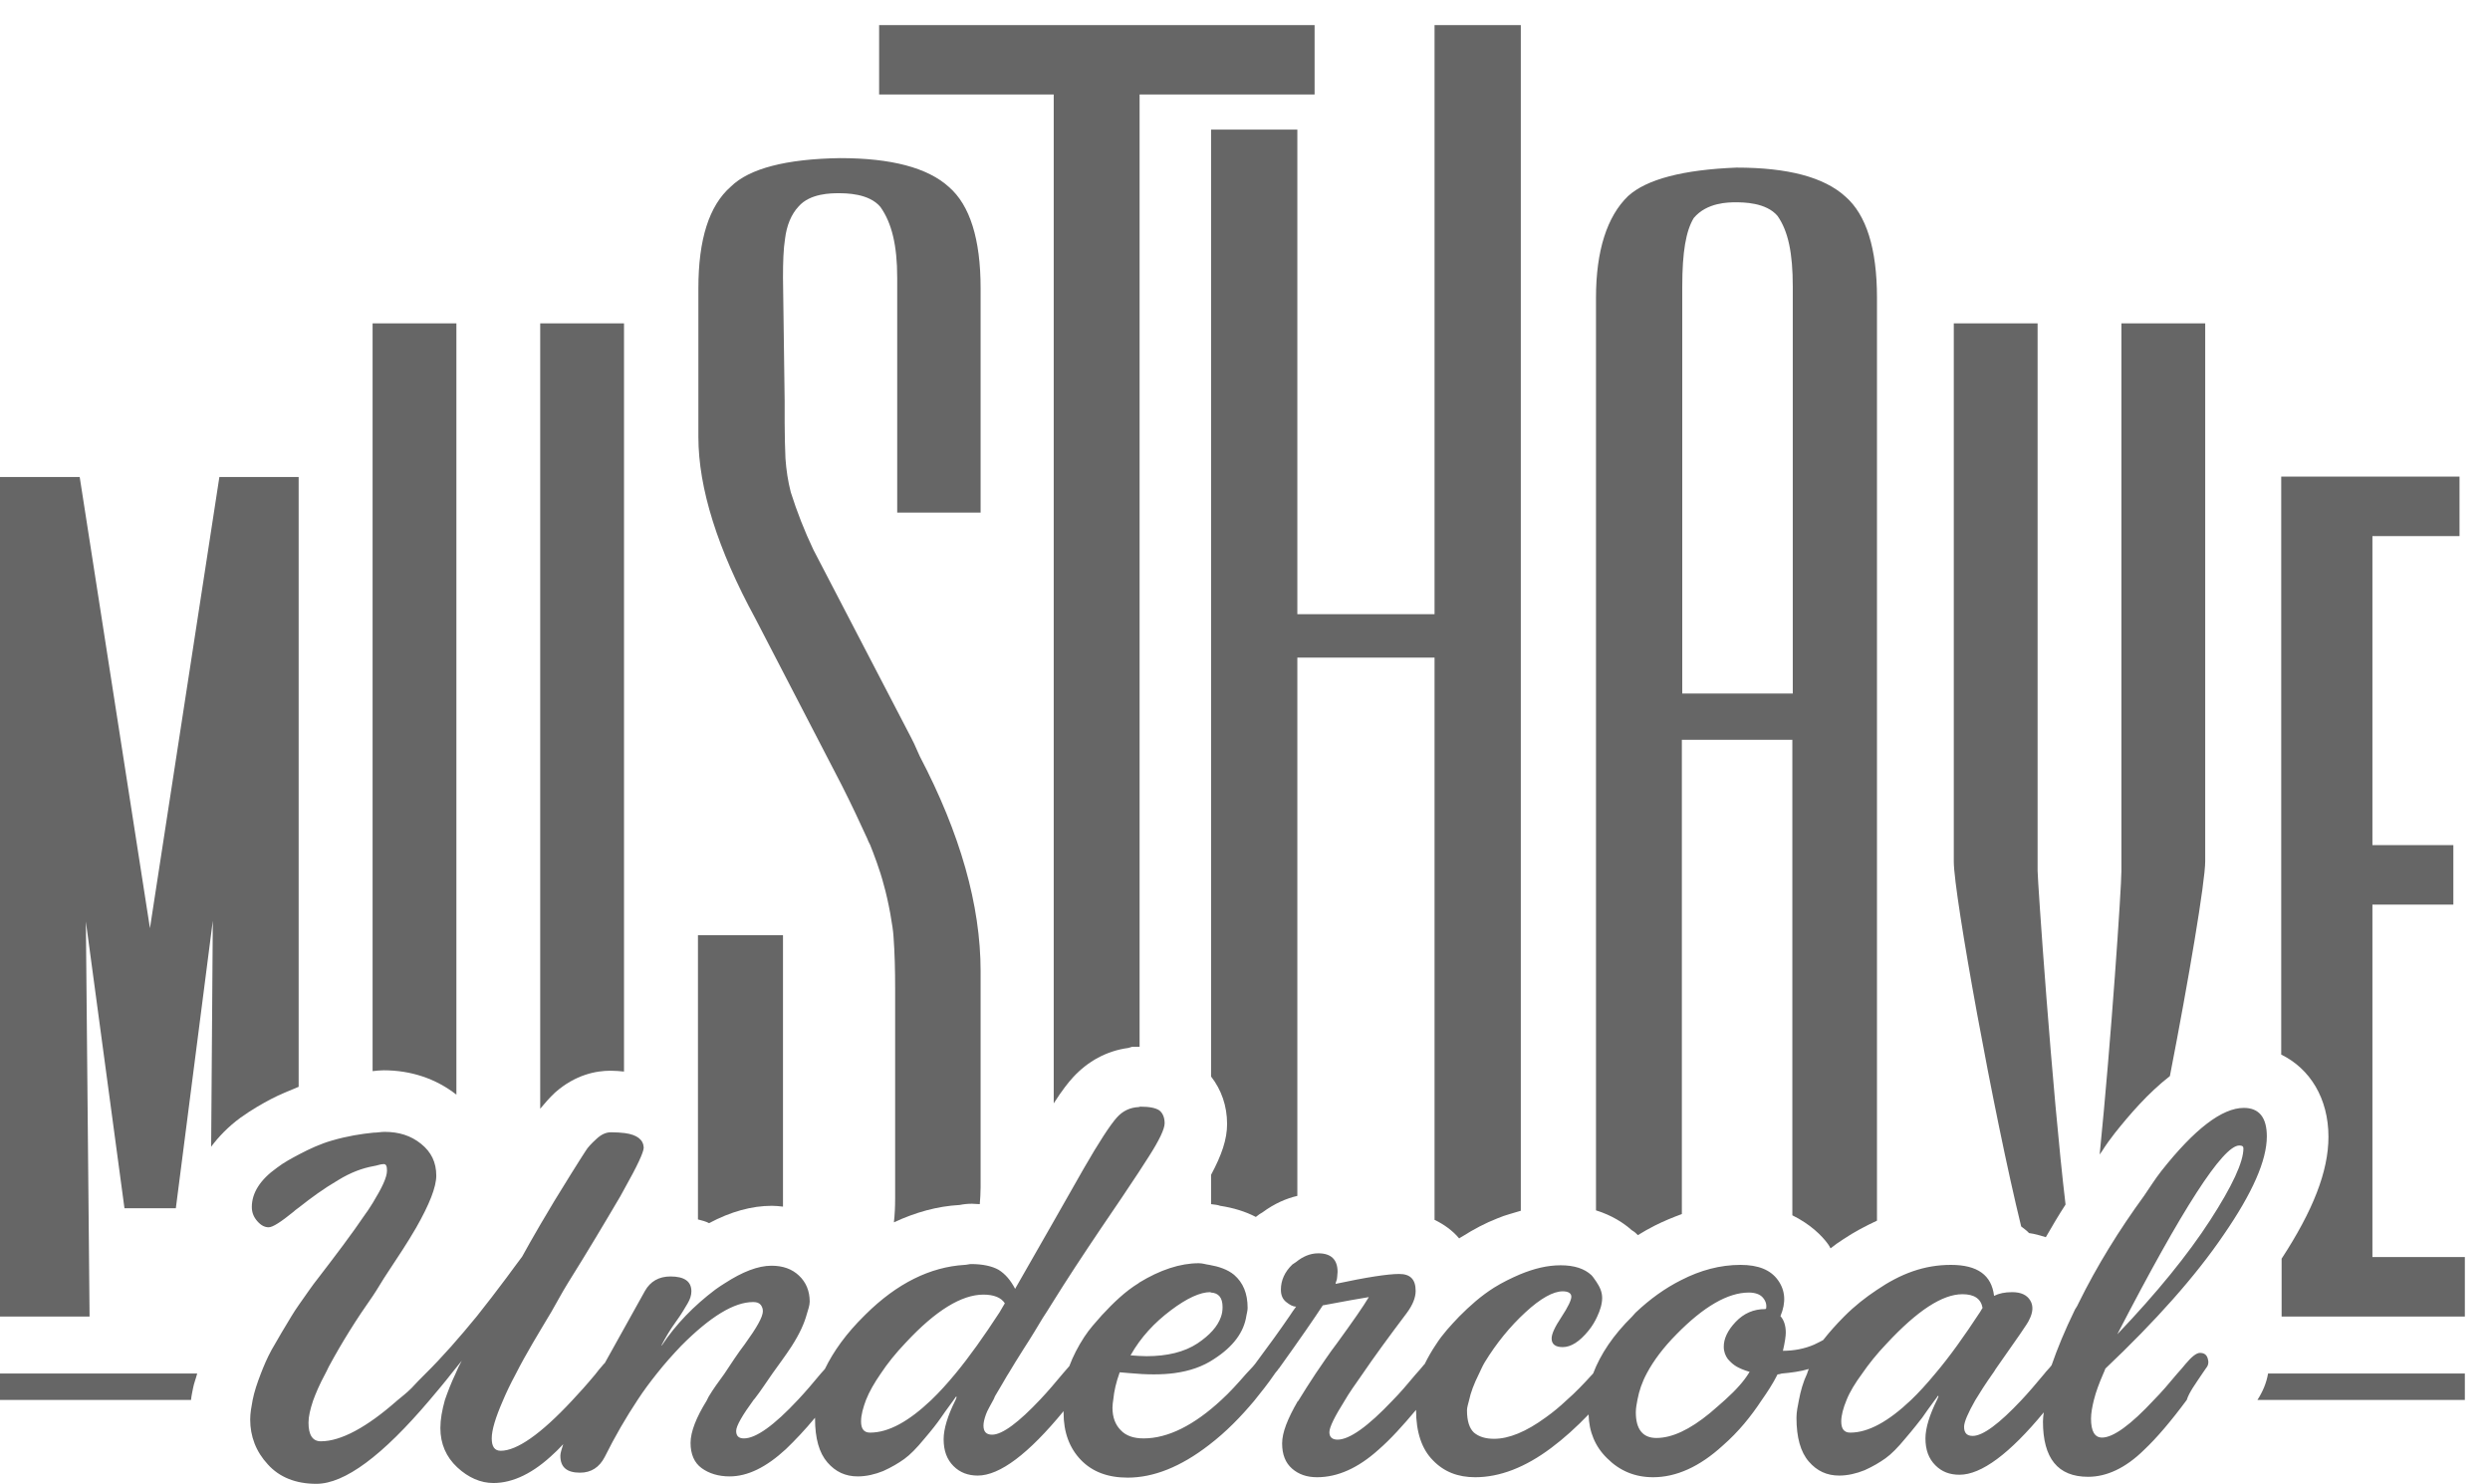 <?xml version="1.0" encoding="UTF-8"?> <svg xmlns="http://www.w3.org/2000/svg" width="99" height="59" viewBox="0 0 99 59" fill="none"><path d="M98 54.612H90.176C90.111 54.99 89.964 55.335 89.752 55.663H98V54.612Z" fill="#666666"></path><path d="M7.84 54.612H0V55.663H7.595C7.611 55.499 7.644 55.351 7.677 55.187C7.709 55.006 7.791 54.809 7.84 54.612Z" fill="#666666"></path><path d="M9.555 44.444C10.012 44.116 10.453 43.869 10.764 43.705C11.139 43.508 11.515 43.36 11.874 43.212V18.967H8.722L5.962 36.905L3.169 18.967H0V52.345H3.561L3.414 36.642L4.949 48.041H6.991L8.461 36.609L8.395 45.594C8.689 45.2 9.065 44.806 9.555 44.444Z" fill="#666666"></path><path d="M24.271 42.572C24.467 42.572 24.631 42.588 24.81 42.605V12.857H21.478V44.083C21.658 43.869 21.838 43.656 22.066 43.442C22.883 42.719 23.716 42.572 24.271 42.572Z" fill="#666666"></path><path d="M18.146 43.524V12.857H14.814V42.588C14.961 42.572 15.108 42.555 15.255 42.555C16.333 42.555 17.33 42.884 18.146 43.524Z" fill="#666666"></path><path d="M84.084 45.052C84.672 44.313 85.407 43.459 86.273 42.785C87.024 38.925 87.677 35.049 87.677 34.244V12.857H84.345V34.638C84.345 35.295 83.937 41.389 83.48 45.906C83.496 45.873 83.529 45.84 83.561 45.791C83.725 45.528 83.904 45.282 84.084 45.052Z" fill="#666666"></path><path d="M81.34 49.191C81.585 48.764 81.846 48.321 82.124 47.893C81.585 43.344 81.013 34.999 81.013 34.621V12.857H77.681V34.26C77.681 35.558 79.266 44.296 80.36 48.764C80.458 48.846 80.589 48.928 80.67 49.027C80.915 49.06 81.128 49.125 81.34 49.191Z" fill="#666666"></path><path d="M27.75 48.485C27.881 48.518 28.077 48.567 28.191 48.633C29.057 48.173 29.89 47.943 30.69 47.943C30.837 47.943 30.984 47.959 31.131 47.976C31.131 47.877 31.131 47.779 31.131 47.664V37.184H27.75V48.485Z" fill="#666666"></path><path d="M38.645 47.861C38.743 47.861 38.841 47.877 38.955 47.877C38.971 47.664 38.988 47.45 38.988 47.204V38.613C38.988 35.985 38.171 33.127 36.57 30.071L36.342 29.562C36.309 29.48 36.26 29.414 36.227 29.332L32.34 21.858C31.981 21.103 31.687 20.347 31.442 19.575C31.327 19.132 31.262 18.688 31.229 18.228C31.213 17.801 31.197 17.341 31.197 16.816V15.945L31.131 11.034C31.131 10.41 31.148 9.9 31.213 9.49C31.278 8.964 31.458 8.521 31.752 8.208C32.209 7.683 33.059 7.683 33.336 7.683C33.63 7.683 34.545 7.683 35.002 8.225C35.46 8.866 35.672 9.769 35.672 11.034V20.38H38.988V11.461C38.988 9.506 38.563 8.159 37.73 7.436C36.881 6.664 35.427 6.287 33.402 6.287C31.262 6.319 29.792 6.697 29.057 7.42C28.191 8.176 27.767 9.523 27.767 11.461V17.374C27.767 19.411 28.534 21.842 30.037 24.602C30.102 24.733 33.467 31.221 33.467 31.221C33.859 31.993 34.186 32.7 34.48 33.34C34.512 33.422 34.545 33.504 34.594 33.587C34.725 33.915 34.986 34.589 35.133 35.163C35.329 35.837 35.509 36.888 35.525 37.233C35.574 37.89 35.59 38.58 35.59 39.303V47.647C35.59 47.992 35.574 48.304 35.541 48.6C36.391 48.206 37.256 47.959 38.155 47.91C38.318 47.877 38.481 47.861 38.645 47.861Z" fill="#666666"></path><path d="M44.851 41.668L45.015 41.619H45.309V3.757H52.267V0.997H34.953V3.757H41.895V43.869C42.254 43.311 42.483 43.032 42.663 42.834C43.251 42.194 44.002 41.783 44.851 41.668Z" fill="#666666"></path><path d="M48.151 46.711V47.877C48.298 47.893 48.428 47.91 48.51 47.943C49.049 48.025 49.523 48.173 49.931 48.386C50.029 48.304 50.127 48.239 50.192 48.206C50.682 47.844 51.156 47.647 51.581 47.549V26.146H57.036V48.501C57.412 48.682 57.755 48.928 58.016 49.24C58.049 49.208 58.098 49.191 58.147 49.158C58.588 48.879 59.045 48.633 59.551 48.436C59.862 48.304 60.156 48.239 60.466 48.14V0.997H57.036V24.421H51.581V5.153H48.151V42.802C48.559 43.327 48.788 43.968 48.788 44.69C48.788 45.298 48.575 45.922 48.151 46.711Z" fill="#666666"></path><path d="M65.121 49.109C65.333 48.978 65.562 48.846 65.791 48.731C66.15 48.551 66.509 48.403 66.869 48.271V29.414H71.262V48.321C71.965 48.666 72.438 49.126 72.683 49.47C72.716 49.52 72.749 49.569 72.781 49.635C72.945 49.503 73.108 49.388 73.288 49.273C73.729 48.978 74.17 48.748 74.627 48.534V11.839C74.627 9.884 74.202 8.537 73.369 7.814C72.52 7.042 71.083 6.664 69.041 6.664C66.934 6.747 65.464 7.124 64.729 7.798C63.896 8.603 63.455 9.966 63.455 11.839V48.124C64.092 48.321 64.566 48.633 64.876 48.912C64.99 48.978 65.056 49.043 65.121 49.109ZM66.885 11.395C66.885 10.015 67.032 9.178 67.342 8.668C67.865 8.044 68.731 8.044 69.008 8.044C69.302 8.044 70.217 8.044 70.674 8.586C71.099 9.194 71.279 10.065 71.279 11.395V27.575H66.885V11.395Z" fill="#666666"></path><path d="M92.577 45.2C92.577 46.58 91.957 48.14 90.715 50.045V52.345H98V49.98H94.325V35.968H97.543V33.603H94.325V21.316H97.788V18.951H90.699V41.931C91.842 42.489 92.577 43.672 92.577 45.2Z" fill="#666666"></path><path d="M87.563 54.612C87.612 54.53 87.661 54.48 87.71 54.398C87.808 54.283 87.824 54.152 87.775 54.004C87.726 53.856 87.628 53.791 87.465 53.791C87.334 53.791 87.138 53.938 86.893 54.234C86.779 54.382 86.681 54.48 86.567 54.612C86.24 55.006 85.93 55.367 85.636 55.663C84.721 56.649 84.019 57.158 83.578 57.158C83.284 57.158 83.137 56.911 83.137 56.402C83.137 56.189 83.186 55.926 83.251 55.663C83.333 55.335 83.463 54.99 83.627 54.612C83.659 54.546 83.676 54.497 83.708 54.415C85.701 52.526 87.285 50.752 88.412 49.093C89.556 47.434 90.127 46.136 90.127 45.183C90.127 44.428 89.817 44.05 89.213 44.05C88.347 44.05 87.253 44.888 85.93 46.563C85.685 46.875 85.472 47.22 85.244 47.549C84.264 48.895 83.382 50.308 82.63 51.836C82.598 51.918 82.549 51.984 82.5 52.066C82.091 52.903 81.797 53.626 81.569 54.283C81.471 54.415 81.373 54.497 81.275 54.628C80.948 55.022 80.638 55.384 80.36 55.679C79.494 56.599 78.841 57.092 78.433 57.092C78.204 57.092 78.09 56.977 78.09 56.731C78.09 56.534 78.253 56.172 78.531 55.679C78.71 55.384 78.939 55.022 79.217 54.628C79.266 54.563 79.298 54.513 79.347 54.431C80.18 53.248 80.638 52.591 80.67 52.493C80.834 52.181 80.85 51.918 80.719 51.704C80.589 51.491 80.36 51.376 80.001 51.376C79.707 51.376 79.478 51.425 79.282 51.524C79.184 50.702 78.629 50.292 77.567 50.292C76.505 50.292 75.574 50.637 74.611 51.294C74.17 51.589 73.745 51.918 73.32 52.345C73.01 52.657 72.732 52.969 72.487 53.281C72.373 53.347 72.259 53.396 72.128 53.462C71.752 53.626 71.328 53.708 70.887 53.708C70.968 53.364 71.001 53.117 71.001 52.986C71.001 52.69 70.919 52.476 70.789 52.329C71.017 51.787 70.985 51.31 70.691 50.9C70.397 50.489 69.907 50.292 69.204 50.292C68.388 50.292 67.604 50.505 66.836 50.9C66.215 51.212 65.611 51.639 65.023 52.197C64.974 52.246 64.941 52.296 64.892 52.345C64.141 53.084 63.635 53.84 63.341 54.612C63.341 54.612 63.341 54.612 63.324 54.628C62.981 55.006 62.638 55.367 62.279 55.679C62.018 55.926 61.74 56.156 61.462 56.353C60.678 56.928 59.992 57.207 59.404 57.207C59.061 57.207 58.8 57.125 58.604 56.961C58.424 56.796 58.326 56.501 58.326 56.074C58.326 55.959 58.375 55.811 58.408 55.679C58.473 55.367 58.604 55.022 58.8 54.628C58.882 54.464 58.931 54.333 59.029 54.168C59.502 53.396 60.041 52.739 60.646 52.181C61.25 51.622 61.756 51.343 62.132 51.343C62.361 51.343 62.475 51.425 62.475 51.557C62.475 51.688 62.344 51.967 62.083 52.362C61.822 52.756 61.691 53.035 61.691 53.216C61.691 53.445 61.838 53.561 62.132 53.561C62.459 53.561 62.802 53.347 63.161 52.903C63.308 52.723 63.422 52.526 63.504 52.345C63.618 52.099 63.7 51.852 63.7 51.606C63.7 51.36 63.602 51.162 63.471 50.965C63.406 50.883 63.357 50.785 63.275 50.702C62.998 50.44 62.589 50.308 62.05 50.308C61.511 50.308 60.989 50.44 60.433 50.669C60.09 50.817 59.747 50.982 59.404 51.195C58.882 51.524 58.441 51.918 58.016 52.345C57.689 52.69 57.363 53.035 57.101 53.445C56.922 53.708 56.775 53.971 56.644 54.234C56.628 54.25 56.628 54.25 56.611 54.267C56.497 54.415 56.399 54.513 56.285 54.645C55.958 55.039 55.648 55.4 55.354 55.696C54.39 56.714 53.655 57.24 53.181 57.24C52.969 57.24 52.855 57.141 52.855 56.944C52.855 56.747 53.067 56.32 53.459 55.696C53.639 55.384 53.884 55.039 54.161 54.645C54.619 53.971 55.207 53.166 55.925 52.214C56.17 51.885 56.285 51.589 56.285 51.327C56.285 50.867 56.072 50.653 55.631 50.653C55.174 50.653 54.325 50.785 53.1 51.047C53.1 51.015 53.116 50.982 53.132 50.932C53.149 50.883 53.165 50.834 53.165 50.768C53.165 50.702 53.181 50.637 53.181 50.571C53.181 50.078 52.92 49.832 52.414 49.832C52.087 49.832 51.793 49.963 51.532 50.177C51.483 50.21 51.434 50.242 51.385 50.275C51.074 50.571 50.927 50.916 50.927 51.277C50.927 51.491 50.993 51.655 51.14 51.77C51.287 51.885 51.401 51.951 51.532 51.951C51.45 52.066 51.352 52.197 51.27 52.329C50.878 52.903 50.437 53.511 49.898 54.234C49.784 54.382 49.67 54.48 49.555 54.612C49.212 55.006 48.886 55.367 48.559 55.663C47.481 56.665 46.436 57.191 45.472 57.191C45.08 57.191 44.77 57.092 44.557 56.862C44.345 56.648 44.231 56.353 44.231 55.975C44.231 55.86 44.247 55.745 44.263 55.647C44.296 55.302 44.378 54.957 44.508 54.595C44.508 54.579 44.508 54.579 44.525 54.563C44.655 54.579 44.77 54.579 44.9 54.595C45.243 54.628 45.57 54.645 45.88 54.645C46.174 54.645 46.452 54.628 46.697 54.595C47.301 54.513 47.824 54.333 48.265 54.037C49.033 53.544 49.457 52.969 49.555 52.312C49.572 52.214 49.604 52.115 49.604 52C49.604 51.425 49.425 50.998 49.065 50.686C48.804 50.472 48.461 50.358 48.085 50.292C47.938 50.275 47.824 50.226 47.661 50.226C46.926 50.226 46.125 50.489 45.292 50.998L45.276 51.015C44.737 51.343 44.263 51.803 43.806 52.296C43.561 52.575 43.316 52.838 43.104 53.166C42.859 53.544 42.663 53.922 42.516 54.316C42.434 54.415 42.369 54.48 42.287 54.579C41.96 54.973 41.65 55.335 41.372 55.63C40.507 56.55 39.853 57.043 39.445 57.043C39.216 57.043 39.102 56.928 39.102 56.681C39.102 56.567 39.135 56.419 39.2 56.238C39.249 56.09 39.38 55.877 39.51 55.63C39.527 55.581 39.543 55.565 39.559 55.515C39.739 55.22 39.886 54.957 40.033 54.71C40.049 54.677 40.098 54.612 40.115 54.579C40.262 54.333 40.441 54.037 40.703 53.626C41.013 53.15 41.258 52.739 41.454 52.411C41.568 52.23 41.715 52.016 41.83 51.819C42.401 50.899 43.038 49.93 43.757 48.863C44.378 47.959 44.868 47.22 45.26 46.629C45.423 46.382 45.57 46.152 45.684 45.972C46.093 45.331 46.305 44.888 46.305 44.658C46.305 44.428 46.223 44.247 46.093 44.149C45.946 44.05 45.701 44.001 45.341 44.001C45.309 44.001 45.292 44.017 45.276 44.017C44.933 44.033 44.639 44.165 44.394 44.444C44.133 44.74 43.692 45.413 43.087 46.464L41.862 48.616L40.36 51.244C40.18 50.899 39.968 50.653 39.706 50.489C39.445 50.341 39.069 50.259 38.612 50.259C38.53 50.259 38.432 50.292 38.351 50.292C36.995 50.374 35.672 51.015 34.414 52.263C34.398 52.279 34.382 52.296 34.365 52.312C33.647 53.018 33.14 53.725 32.797 54.431C32.748 54.497 32.699 54.53 32.65 54.595C32.324 54.99 32.013 55.351 31.736 55.647C30.772 56.681 30.053 57.191 29.58 57.191C29.367 57.191 29.269 57.092 29.269 56.895C29.269 56.698 29.514 56.271 29.972 55.647C29.988 55.63 29.988 55.63 30.004 55.614C30.249 55.302 30.478 54.94 30.723 54.595C30.968 54.25 31.229 53.905 31.474 53.528C31.801 53.018 31.981 52.608 32.079 52.246C32.128 52.082 32.193 51.901 32.193 51.754C32.193 51.327 32.046 50.982 31.768 50.719C31.491 50.456 31.131 50.325 30.674 50.325C30.135 50.325 29.514 50.571 28.828 51.015C28.698 51.097 28.567 51.179 28.436 51.277C27.587 51.918 26.868 52.657 26.313 53.495H26.297C26.46 53.183 26.64 52.871 26.868 52.559C27.097 52.246 27.244 51.984 27.342 51.819C27.44 51.655 27.489 51.491 27.489 51.343C27.489 50.949 27.211 50.752 26.656 50.752C26.199 50.752 25.856 50.949 25.643 51.327L24.043 54.201C24.01 54.234 23.994 54.234 23.977 54.267C23.863 54.398 23.765 54.513 23.667 54.645C23.34 55.039 23.03 55.384 22.736 55.696C21.495 57.026 20.547 57.683 19.91 57.683C19.665 57.683 19.551 57.519 19.551 57.191C19.551 56.862 19.698 56.369 19.992 55.696C20.123 55.384 20.286 55.039 20.498 54.645C20.923 53.807 21.429 52.986 21.919 52.164C22.148 51.77 22.344 51.392 22.589 50.998C23.34 49.799 24.026 48.649 24.663 47.565C24.729 47.45 24.778 47.352 24.843 47.237C25.333 46.366 25.594 45.808 25.594 45.627C25.578 45.315 25.333 45.118 24.843 45.052C24.68 45.035 24.516 45.019 24.304 45.019C24.092 45.019 23.912 45.101 23.716 45.282C23.52 45.462 23.373 45.61 23.275 45.775C23.177 45.922 22.981 46.235 22.703 46.678C22.23 47.434 21.821 48.107 21.478 48.698C21.201 49.175 20.956 49.602 20.76 49.963C20.547 50.259 20.335 50.522 20.139 50.801C19.747 51.327 19.355 51.836 18.963 52.329C18.277 53.166 17.591 53.955 16.889 54.645C16.709 54.825 16.529 55.006 16.366 55.187C16.17 55.384 15.974 55.532 15.778 55.696C14.586 56.747 13.557 57.306 12.756 57.306C12.43 57.306 12.266 57.059 12.266 56.567C12.266 56.32 12.332 56.041 12.446 55.696C12.56 55.384 12.707 55.039 12.92 54.645C12.969 54.546 13.018 54.464 13.067 54.349C13.589 53.38 14.177 52.443 14.814 51.54C15.027 51.228 15.206 50.899 15.419 50.587C15.811 49.996 16.203 49.405 16.546 48.813C17.068 47.894 17.346 47.204 17.346 46.744C17.346 46.218 17.15 45.808 16.742 45.479C16.333 45.15 15.86 45.003 15.288 45.003C15.157 45.003 14.994 45.035 14.847 45.035C14.357 45.085 13.818 45.167 13.197 45.348C12.74 45.479 12.315 45.676 11.907 45.89C11.597 46.054 11.286 46.218 11.009 46.432C10.339 46.908 10.012 47.434 10.012 47.992C10.012 48.222 10.094 48.403 10.241 48.567C10.388 48.731 10.535 48.797 10.682 48.797C10.845 48.797 11.172 48.584 11.678 48.173C11.744 48.107 11.825 48.058 11.907 47.992C12.364 47.631 12.854 47.269 13.442 46.924C13.949 46.612 14.406 46.448 14.847 46.366C14.978 46.35 15.125 46.284 15.255 46.284C15.353 46.284 15.386 46.366 15.386 46.547C15.386 46.81 15.19 47.22 14.831 47.811C14.733 47.959 14.651 48.107 14.537 48.255C13.981 49.076 13.344 49.914 12.675 50.785C12.397 51.13 12.152 51.507 11.891 51.869C11.776 52.033 11.678 52.181 11.58 52.345C11.319 52.772 11.058 53.216 10.796 53.675C10.617 54.004 10.486 54.316 10.372 54.612C10.225 54.99 10.11 55.335 10.045 55.663C9.996 55.926 9.947 56.189 9.947 56.435C9.947 57.109 10.176 57.716 10.649 58.225C11.107 58.735 11.76 58.997 12.577 58.997C13.704 58.997 15.206 57.881 17.085 55.663C17.362 55.335 17.656 54.99 17.95 54.612C18.081 54.447 18.212 54.283 18.359 54.103C18.261 54.283 18.179 54.447 18.114 54.612C17.934 54.99 17.803 55.335 17.689 55.663C17.575 56.074 17.509 56.435 17.509 56.78C17.509 57.404 17.738 57.93 18.179 58.341C18.62 58.751 19.11 58.965 19.616 58.965C20.4 58.965 21.217 58.57 22.05 57.766C22.164 57.667 22.279 57.536 22.393 57.421C22.328 57.618 22.279 57.782 22.279 57.881C22.279 58.341 22.54 58.554 23.063 58.554C23.504 58.554 23.83 58.341 24.043 57.93C24.451 57.109 24.892 56.353 25.349 55.663C25.594 55.285 25.856 54.94 26.117 54.612C26.427 54.218 26.754 53.856 27.081 53.511C28.24 52.345 29.188 51.77 29.939 51.77H29.955C30.086 51.77 30.184 51.803 30.249 51.885C30.298 51.951 30.331 52.033 30.331 52.132C30.331 52.362 30.086 52.789 29.612 53.445C29.335 53.807 29.057 54.234 28.796 54.628C28.583 54.924 28.371 55.203 28.175 55.532C28.142 55.597 28.126 55.63 28.093 55.696C27.685 56.353 27.456 56.928 27.456 57.371C27.456 57.815 27.603 58.16 27.897 58.373C28.191 58.587 28.567 58.702 29.008 58.702C29.727 58.702 30.462 58.341 31.246 57.618C31.605 57.273 31.997 56.862 32.405 56.369C32.405 56.386 32.405 56.386 32.405 56.402C32.405 57.191 32.569 57.766 32.895 58.143C33.222 58.521 33.614 58.702 34.104 58.702C34.447 58.702 34.79 58.62 35.117 58.488C35.443 58.341 35.721 58.176 35.95 58.012C36.178 57.848 36.44 57.585 36.75 57.207C37.06 56.846 37.273 56.567 37.387 56.402C37.485 56.254 37.665 56.008 37.893 55.696C37.942 55.63 37.959 55.597 38.008 55.532L38.04 55.548C38.008 55.597 38.008 55.647 37.975 55.696C37.681 56.287 37.518 56.813 37.518 57.223C37.518 57.683 37.648 58.028 37.91 58.291C38.171 58.554 38.498 58.669 38.873 58.669C39.755 58.669 40.899 57.798 42.287 56.107C42.287 56.123 42.287 56.156 42.287 56.172C42.287 56.944 42.516 57.569 42.973 58.045C43.43 58.521 44.051 58.751 44.835 58.751C45.864 58.751 46.942 58.324 48.069 57.453C48.755 56.928 49.327 56.337 49.866 55.696C50.143 55.351 50.421 55.006 50.666 54.645C50.715 54.563 50.78 54.513 50.829 54.431C50.829 54.431 50.829 54.415 50.846 54.415C51.695 53.232 52.283 52.378 52.593 51.901C53.475 51.737 54.096 51.622 54.423 51.573C54.21 51.934 53.786 52.542 53.165 53.396C52.838 53.823 52.561 54.25 52.299 54.628C52.054 55.006 51.826 55.351 51.63 55.679C51.63 55.696 51.613 55.712 51.597 55.712C51.189 56.419 50.976 56.961 50.976 57.388C50.976 57.831 51.107 58.16 51.368 58.39C51.63 58.62 51.956 58.735 52.365 58.735C53.181 58.735 53.998 58.373 54.815 57.634C55.288 57.223 55.778 56.681 56.301 56.057C56.301 56.944 56.53 57.618 56.971 58.061C57.412 58.521 57.967 58.735 58.653 58.735C59.633 58.735 60.646 58.341 61.675 57.569C62.181 57.191 62.671 56.747 63.161 56.238C63.177 56.928 63.422 57.519 63.896 57.979C64.386 58.472 64.99 58.735 65.725 58.735C66.64 58.735 67.571 58.324 68.502 57.47C69.123 56.928 69.613 56.32 70.037 55.679C70.266 55.351 70.495 55.006 70.674 54.645C70.74 54.645 70.772 54.628 70.838 54.612C71.213 54.579 71.589 54.53 71.916 54.431C71.883 54.497 71.867 54.563 71.85 54.612C71.687 54.957 71.589 55.318 71.524 55.663C71.475 55.909 71.426 56.14 71.426 56.369C71.426 57.158 71.589 57.733 71.916 58.111C72.242 58.488 72.634 58.669 73.124 58.669C73.467 58.669 73.81 58.587 74.137 58.455C74.464 58.308 74.741 58.143 74.97 57.979C75.199 57.815 75.46 57.552 75.77 57.174C76.081 56.813 76.293 56.534 76.424 56.369C76.522 56.221 76.701 55.975 76.93 55.663C76.979 55.597 77.012 55.565 77.044 55.499L77.077 55.515C77.044 55.565 77.044 55.614 77.012 55.663C76.718 56.254 76.554 56.78 76.554 57.191C76.554 57.65 76.685 57.996 76.946 58.258C77.208 58.521 77.518 58.636 77.91 58.636C78.776 58.636 79.903 57.798 81.258 56.156C81.242 56.271 81.226 56.419 81.226 56.517C81.226 57.979 81.814 58.718 83.022 58.718C83.757 58.718 84.509 58.373 85.244 57.65C85.75 57.174 86.322 56.501 86.942 55.663C87.04 55.351 87.302 55.006 87.563 54.612ZM89.033 45.545C89.147 45.545 89.196 45.578 89.196 45.66C89.196 46.202 88.755 47.154 87.873 48.518C86.991 49.881 85.766 51.392 84.182 53.051C86.763 48.058 88.38 45.545 89.033 45.545ZM46.55 52.099C47.203 51.606 47.726 51.376 48.118 51.376C48.134 51.376 48.134 51.392 48.151 51.392C48.445 51.409 48.608 51.589 48.608 51.967C48.608 52.099 48.592 52.23 48.543 52.362C48.412 52.739 48.102 53.084 47.612 53.413C47.089 53.758 46.403 53.922 45.586 53.922C45.39 53.922 45.162 53.905 44.949 53.889C45.358 53.166 45.897 52.591 46.55 52.099ZM37.991 54.612C37.665 55.006 37.338 55.367 37.028 55.663C36.129 56.517 35.329 56.961 34.594 56.961C34.349 56.961 34.235 56.813 34.235 56.517C34.235 56.254 34.316 55.975 34.431 55.663C34.561 55.335 34.757 54.99 35.019 54.612C35.28 54.218 35.607 53.807 36.015 53.38C37.207 52.099 38.236 51.474 39.102 51.474C39.51 51.474 39.804 51.589 39.951 51.819L39.739 52.181C39.118 53.134 38.547 53.938 37.991 54.612ZM70.184 52.049C69.727 52.049 69.335 52.214 69.008 52.559C68.682 52.903 68.535 53.232 68.535 53.544C68.535 53.741 68.6 53.905 68.698 54.037C68.812 54.168 68.927 54.267 69.041 54.333C69.155 54.398 69.335 54.48 69.564 54.546C69.547 54.563 69.547 54.579 69.531 54.595C69.351 54.891 69.041 55.252 68.6 55.647C68.42 55.811 68.208 55.992 67.979 56.189C67.179 56.846 66.477 57.174 65.856 57.174C65.317 57.174 65.039 56.829 65.039 56.156C65.039 55.992 65.072 55.811 65.105 55.647C65.17 55.302 65.284 54.957 65.48 54.595C65.742 54.103 66.134 53.577 66.656 53.051C67.734 51.951 68.698 51.392 69.531 51.392C69.776 51.392 69.972 51.458 70.086 51.589C70.201 51.721 70.25 51.869 70.217 52.033L70.184 52.049ZM76.946 54.612C76.62 55.006 76.293 55.367 75.983 55.663C75.084 56.517 74.284 56.961 73.565 56.961C73.32 56.961 73.206 56.813 73.206 56.517C73.206 56.271 73.288 55.975 73.418 55.663C73.549 55.335 73.761 54.99 74.039 54.612C74.3 54.234 74.611 53.84 75.019 53.413C76.228 52.115 77.224 51.458 78.024 51.458C78.498 51.458 78.759 51.639 78.825 52L78.727 52.164C78.09 53.134 77.518 53.938 76.946 54.612Z" fill="#666666"></path></svg> 